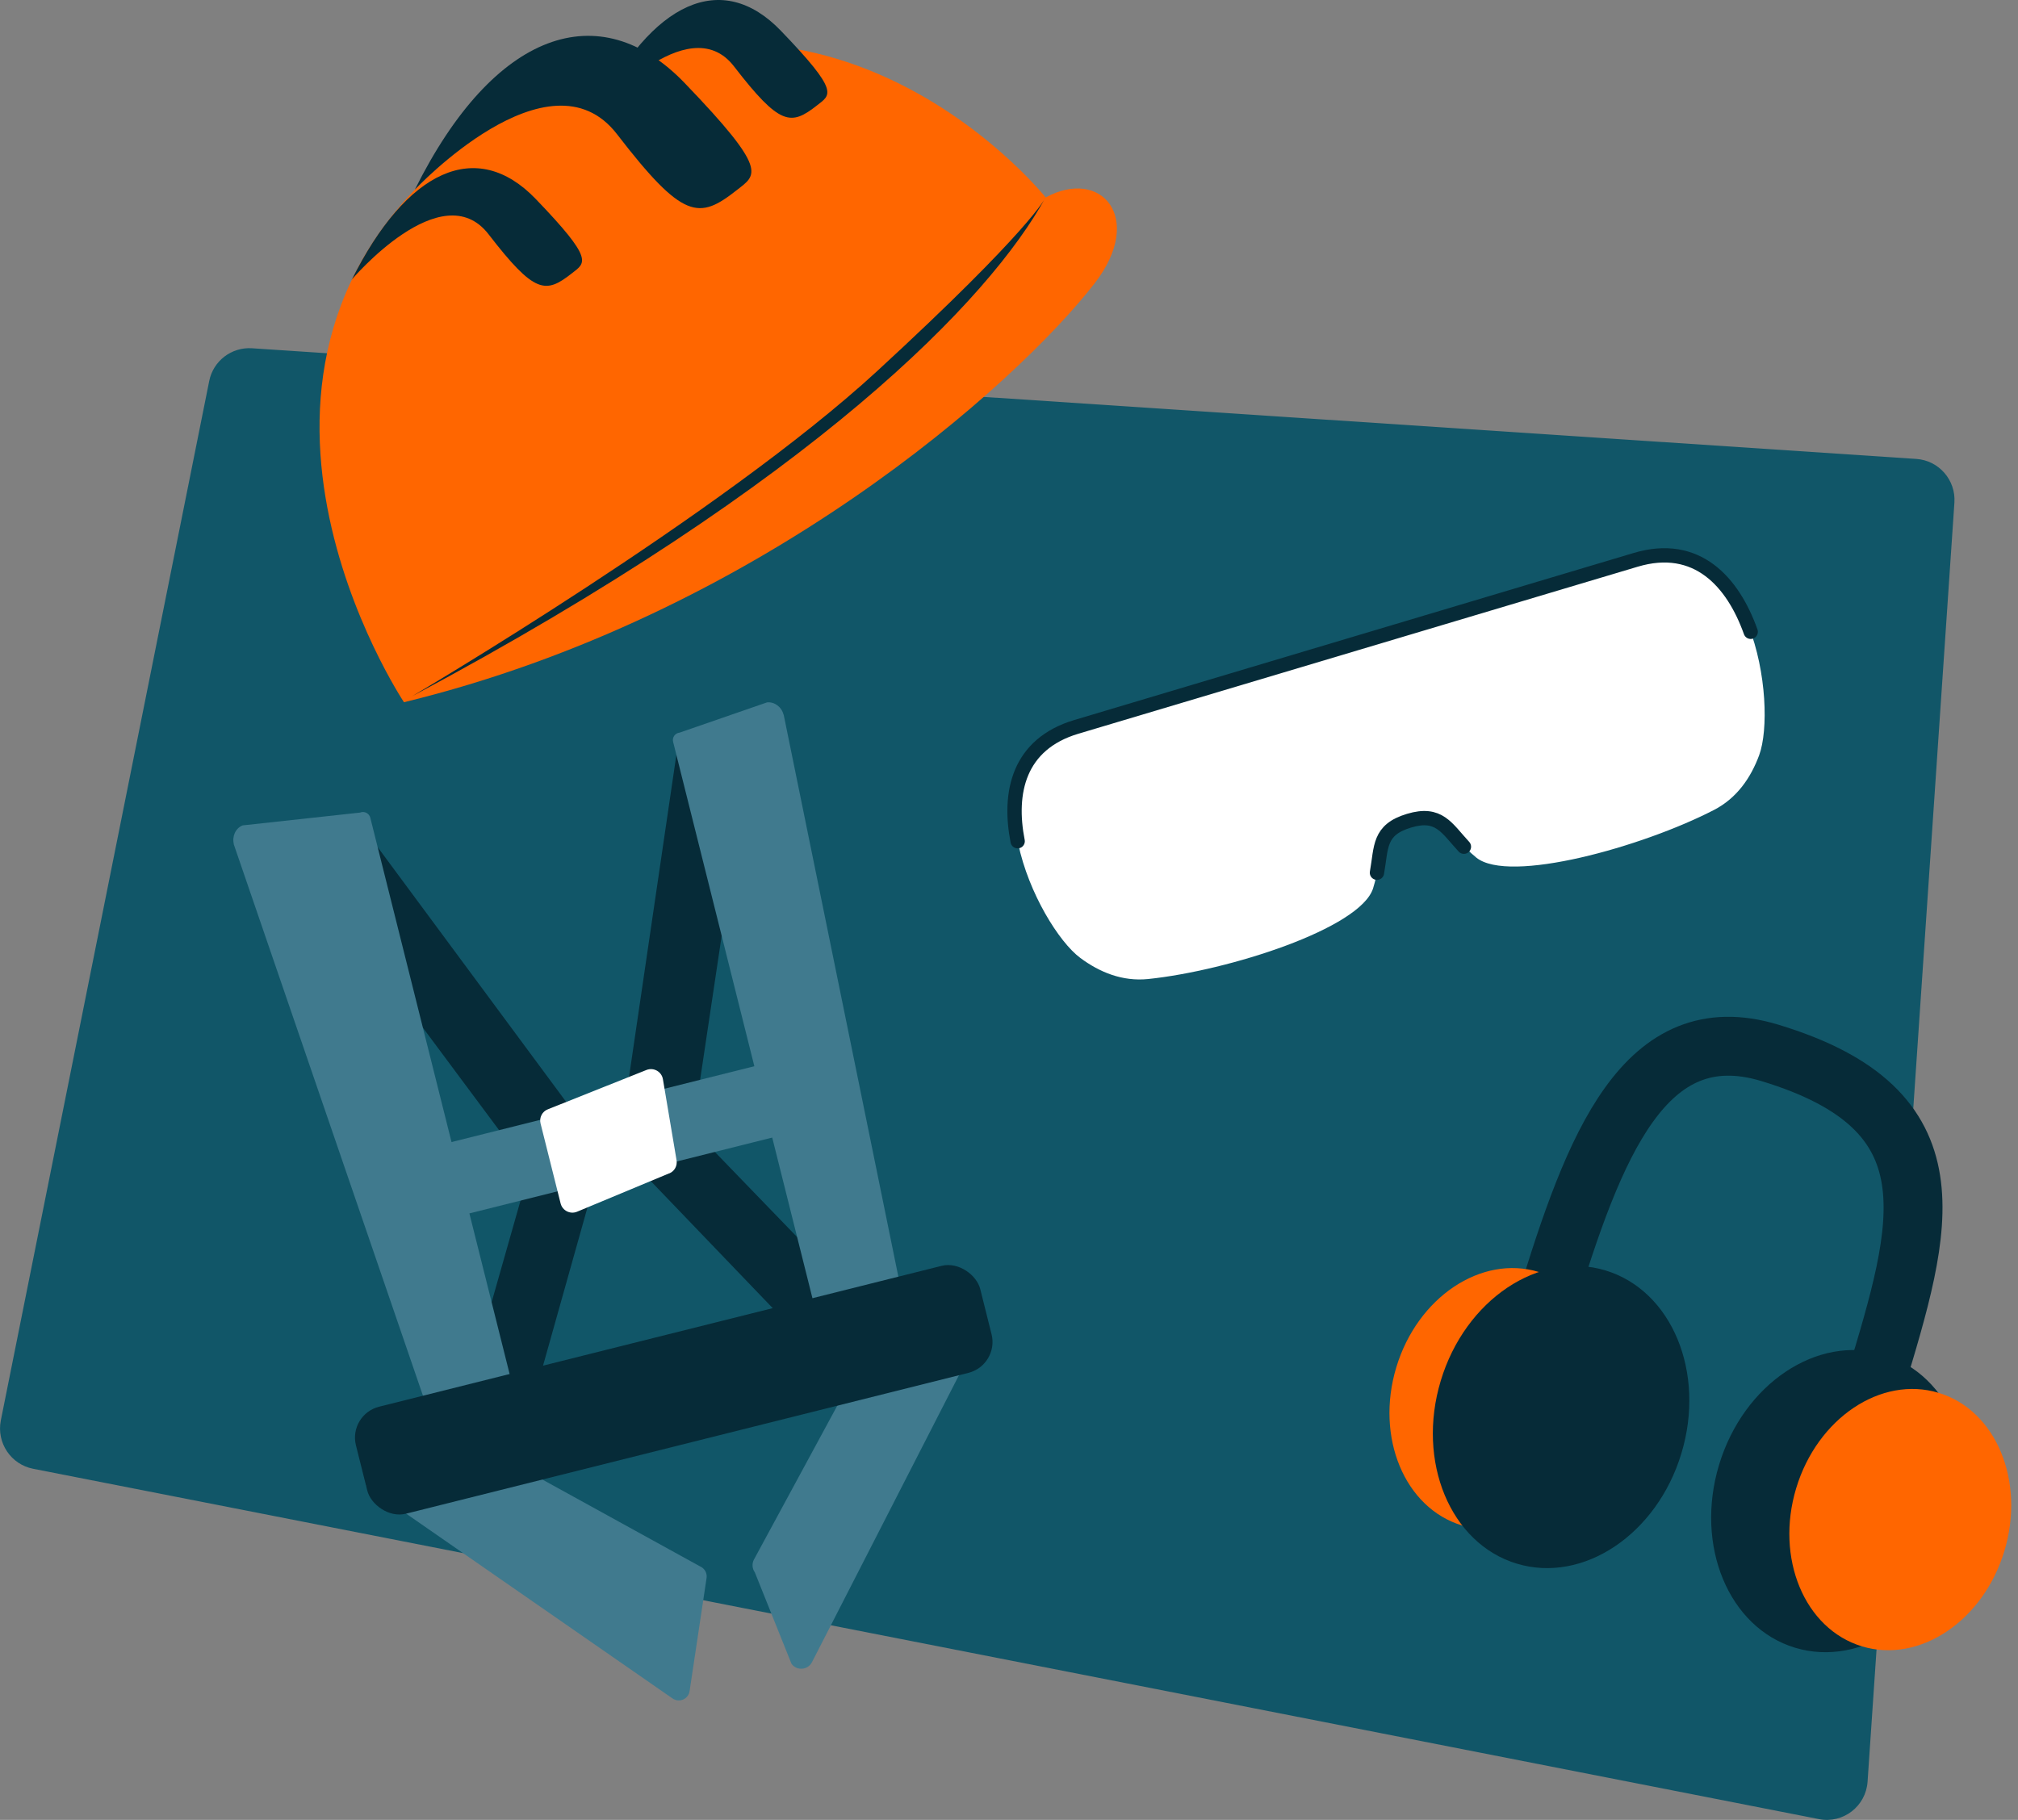 <?xml version="1.0" encoding="UTF-8"?>
<svg xmlns="http://www.w3.org/2000/svg" id="Layer_2" viewBox="0 0 176.13 158.86">
  <rect x="0" y="0" width="176.13" height="158.86" fill="#808080" stroke="none"/>
  <defs>
    <style>.cls-1{fill:#fff;}.cls-2{fill:#407a8e;}.cls-3{stroke-linecap:round;stroke-width:1.25px;}.cls-3,.cls-4{fill:none;stroke:#062b38;stroke-miterlimit:10;}.cls-5{fill:#f60;}.cls-4{stroke-width:5.14px;}.cls-6{fill:#115668;}.cls-7{fill:#062b38;}</style>
  </defs>
  <g id="NEW">
    <path class="cls-6" d="m170.58,43.87l-7.58,111.66c-.15,2.15-2.14,3.68-4.25,3.26L2.89,128.21c-1.94-.38-3.2-2.27-2.82-4.21L18.26,33.26c.35-1.76,1.95-2.98,3.74-2.86l145.25,9.66c1.97.13,3.46,1.84,3.33,3.81Z"></path>
    <path class="cls-5" d="m35.25,61.3c30.9-7.52,53.43-27.72,60.29-36.57,4.43-5.72.55-10.14-4.28-7.49l-56.02,44.06Z"></path>
    <path class="cls-5" d="m35.25,61.3c26.93-14.54,47-29.2,56.02-44.06,0,0-21.73-27.29-51.19-4.17-24.26,19.04-4.82,48.23-4.82,48.23Z"></path>
    <path class="cls-7" d="m36.21,16.55C43.11,2.68,52.34-.47,59.75,7.24c7.41,7.7,6.28,8,4.55,9.36-3.29,2.59-4.67,2.61-10.45-4.89-5.91-7.67-17.65,4.85-17.65,4.85Z"></path>
    <path class="cls-7" d="m30.69,24.44c4.8-9.63,10.91-12.43,16.06-7.08,5.15,5.35,4.36,5.56,3.16,6.5-2.29,1.8-3.24,1.81-7.26-3.4-4.1-5.33-11.97,3.97-11.97,3.97Z"></path>
    <path class="cls-7" d="m52.1,9.76C56.9.13,63.01-2.67,68.16,2.69c5.15,5.35,4.36,5.56,3.16,6.5-2.29,1.8-3.24,1.81-7.26-3.4s-11.97,3.97-11.97,3.97Z"></path>
    <path class="cls-7" d="m91.26,17.23c-4.86,8.85-20.06,24.76-55.32,43.56,0,0,27.07-15.92,40.61-28.39,13.54-12.47,14.71-15.17,14.71-15.17Z"></path>
    <path class="cls-4" d="m134.9,113.94c4.23-14.01,8.66-25.33,19.55-22.04,16.46,4.97,13.38,15.03,9.21,28.81"></path>
    <ellipse class="cls-7" cx="160.55" cy="131.03" rx="13.37" ry="10.97" transform="translate(-11.32 246.83) rotate(-73.19)"></ellipse>
    <ellipse class="cls-5" cx="165.85" cy="132.64" rx="11.56" ry="9.49" transform="translate(-9.08 253.05) rotate(-73.19)"></ellipse>
    <ellipse class="cls-5" cx="130.95" cy="122.09" rx="11.56" ry="9.49" transform="translate(-23.79 212.14) rotate(-73.19)"></ellipse>
    <ellipse class="cls-7" cx="136.26" cy="123.69" rx="13.37" ry="10.97" transform="translate(-21.56 218.36) rotate(-73.19)"></ellipse>
    <path class="cls-1" d="m122.96,71.58c-3.19.95-2.16,2.97-3.12,5.97-1.12,3.5-12.61,7.18-19.63,7.91-2.26.23-4.25-.6-5.92-1.84-3.73-2.76-10.61-17.11-.35-20.18l24.41-7.29s24.41-7.29,24.41-7.29c10.26-3.07,12.38,12.7,10.78,17.06-.72,1.95-1.93,3.74-3.94,4.78-6.27,3.24-17.89,6.47-20.75,4.16-2.45-1.99-2.7-4.24-5.89-3.28Z"></path>
    <path class="cls-3" d="m88.82,73.43c-.83-4.24.07-8.47,5.12-9.98l24.41-7.29s24.41-7.29,24.41-7.29c5.35-1.6,8.49,1.93,10.04,6.28"></path>
    <path class="cls-3" d="m127.77,73.91c-1.51-1.63-2.16-3.06-4.79-2.27-2.67.8-2.4,2.3-2.8,4.54"></path>
    <polygon class="cls-7" points="59.32 63.94 54.12 99.33 60.59 97.71 63.77 76.46 59.32 63.94"></polygon>
    <polygon class="cls-7" points="30.87 71.12 52.14 99.87 45.67 101.49 32.85 84.25 30.87 71.12"></polygon>
    <polygon class="cls-7" points="45.03 127.63 52.46 101.18 46 102.8 41.48 118.69 45.03 127.63"></polygon>
    <polygon class="cls-7" points="73.48 120.48 54.45 100.65 60.92 99.03 72.4 110.91 73.48 120.48"></polygon>
    <rect class="cls-2" x="39.68" y="96.12" width="28.89" height="6.42" transform="translate(130.76 182.52) rotate(165.94)"></rect>
    <path class="cls-2" d="m68.4,62.39l10.33,50.63-7.43,1.86-12.55-50.12c-.1-.39.17-.77.57-.81l7.63-2.64c.66-.06,1.27.4,1.44,1.08Z"></path>
    <path class="cls-2" d="m20.4,73.69l17.04,49.67,7.43-1.86-12.55-50.12c-.1-.39-.52-.6-.89-.45l-10.26,1.12c-.61.25-.93.95-.76,1.64Z"></path>
    <path class="cls-2" d="m31.95,129.7l26.75,18.56c.59.41,1.4.05,1.49-.66l1.48-9.86c.05-.35-.1-.7-.39-.91l-24.27-13.37-5.06,6.23Z"></path>
    <path class="cls-2" d="m85.64,116.25l-14.77,28.84c-.36.7-1.33.78-1.79.14l-3.2-7.98c-.23-.32-.26-.74-.09-1.09l12.46-23.01,7.4,3.11Z"></path>
    <rect class="cls-7" x="30.72" y="116.5" width="56.17" height="9.63" rx="2.78" ry="2.78" transform="translate(145.32 224.71) rotate(165.94)"></rect>
    <path class="cls-1" d="m58.41,102.42l-8.04,3.35c-.6.25-1.28-.09-1.44-.72l-1.75-6.98c-.13-.51.14-1.05.64-1.24l8.6-3.43c.63-.25,1.33.14,1.44.81l1.19,7.07c.08.49-.18.96-.64,1.15Z"></path>
  </g>
</svg>
